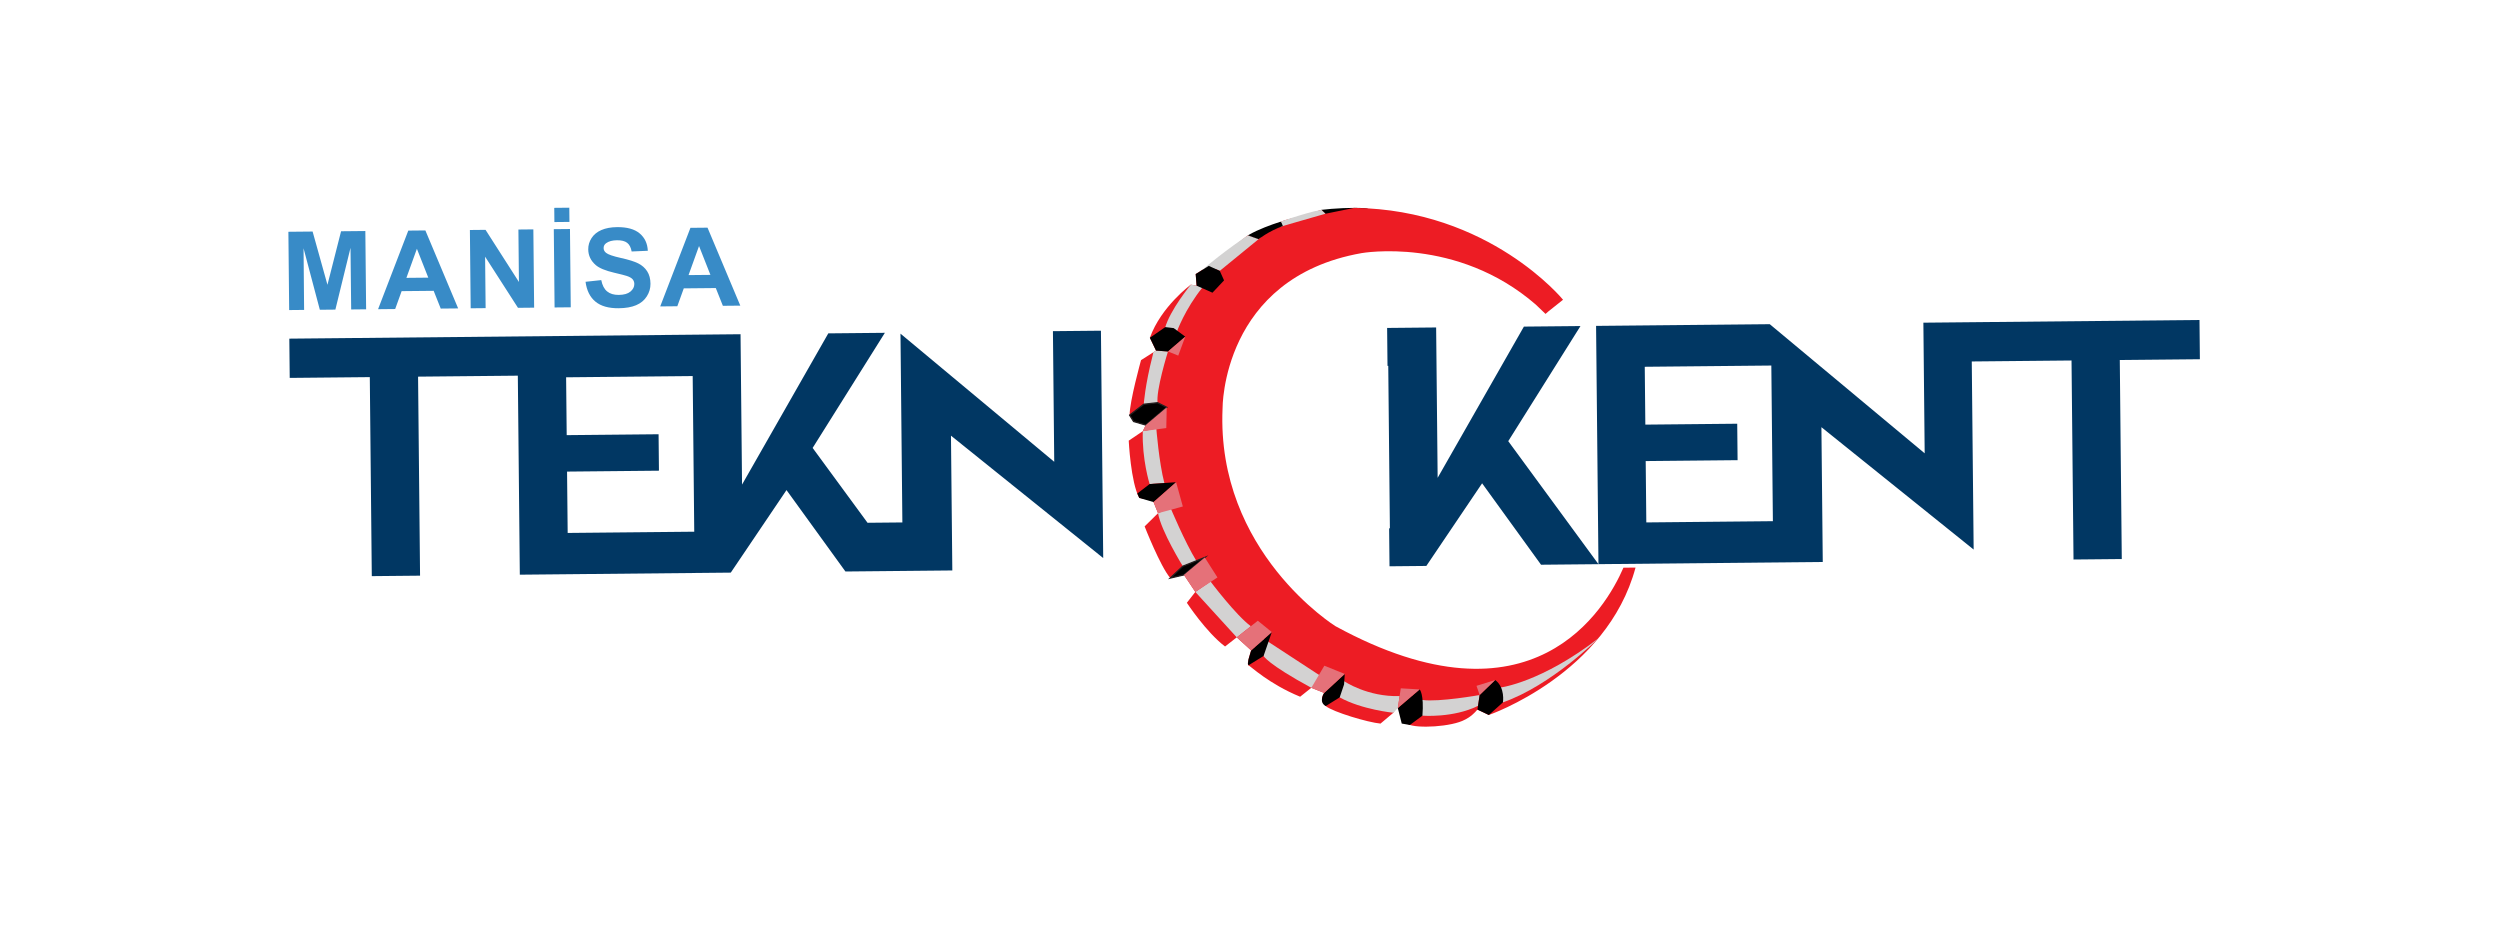 <svg id="eSYanOytMVR1" xmlns="http://www.w3.org/2000/svg" xmlns:xlink="http://www.w3.org/1999/xlink" viewBox="0 0 1066.667 398.667" shape-rendering="geometricPrecision" text-rendering="geometricPrecision"><g transform="translate(44.829 55.284)"><g transform="matrix(.102-.001-.001-.1 80.613 332.896)"><path d="M2560.76,2432.68v-805.55h-145.71l-226.48,321.62l306.96,488.09h-236.67l-367.11-641.53v641.53h-1887.422v-167.48h335.008v-849.15h201.891v849.15h417.293v-849.15h882.46l236.51,349.84l243.08-349.84h54.41h185.78h157.42h49.5v575.07l631.64-528.49v115v157.52v108.33v427.28v161.92h-200.82v-557.37l-637.74,553.21ZM1544.77,1858.07v155.52h-384.36v246.8h529.45v-664.08h-529.45v261.76h384.36" fill="#013763" fill-rule="evenodd"/><path d="M4596.42,2274.7h3.16v-693.14h-3.16v-161.92h154.05l236.74,350.19l243.09-349.84h240.18L5098.3,1948.52l306.95,488.1h-236.68l-367.11-641.53v641.53h-205.04v-161.92Zm874.06-854.71h938.26v575.06l631.64-528.48v802.57h417.29v-849.15h201.89v849.15h335.01v167.48h-1155v-557.37l-642.53,557.37h-726.56v-1016.63Zm586.25,437.86v155.52h-384.37v246.79h529.46v-664.07h-529.46v261.76h384.37" fill="#013763" fill-rule="evenodd"/><path d="M4.855,2558.82v334.02h101.309l59.867-227.81l59.172,227.81h101.543v-334.02h-62.512L264,2821.77l-65.855-262.95h-65L67.602,2821.77l-.234-262.95h-62.512Zm706.84,0h-72.851l-28.848,76.04h-133.965l-27.758-76.04h-71.531L506.43,2892.84h71.453l133.812-334.02ZM588.07,2691.3l-46.418,123.63-45.097-123.63h91.515Zm176.032-132.48v334.02h65.464l137.465-223.85v223.85h62.519v-334.02h-67.57L826.613,2778.39v-219.57h-62.511Zm350.968,0v334.02h67.64v-334.02h-67.64Zm2.8,364.34v60.65h62.98v-60.65h-62.98Zm127.83-256.11l65.77,6.53c3.97-22.01,11.9-38.1,23.95-48.44s28.3-15.48,48.75-15.48c21.62,0,37.94,4.59,48.91,13.77c10.96,9.17,16.48,19.9,16.48,32.18c0,7.94-2.33,14.62-6.92,20.22-4.59,5.52-12.68,10.34-24.18,14.39-7.85,2.8-25.74,7.62-53.73,14.61-36,9.02-61.27,20.06-75.8,33.2-20.45,18.43-30.64,40.9-30.64,67.41c0,17.03,4.82,33.05,14.38,47.9c9.65,14.85,23.49,26.12,41.6,33.9c18.12,7.77,39.89,11.66,65.55,11.66c41.75,0,73.24-9.25,94.31-27.83c21.15-18.59,32.19-43.31,33.28-74.33l-67.65-2.34c-2.87,17.26-9.02,29.63-18.42,37.17-9.41,7.54-23.56,11.35-42.38,11.35-19.44,0-34.67-4.04-45.64-12.13-7.07-5.21-10.65-12.13-10.65-20.83c0-7.94,3.34-14.7,10.03-20.3c8.48-7.23,29.08-14.7,61.81-22.47c32.73-7.7,56.92-15.78,72.54-24.03c15.71-8.31,28-19.59,36.86-33.97c8.86-14.39,13.29-32.12,13.29-53.18c0-19.13-5.28-37.09-15.93-53.81-10.66-16.72-25.66-29.16-45.1-37.24-19.44-8.17-43.7-12.21-72.7-12.21-42.22,0-74.64,9.72-97.27,29.23-22.62,19.44-36.07,47.82-40.5,85.07Zm646.19-108.23h-72.85l-28.85,76.04h-133.97l-27.76-76.04h-71.53l129.7,334.02h71.45l133.81-334.02ZM1768.26,2691.3l-46.42,123.63-45.09-123.63h91.51Z" fill="#388bc7"/><path d="M4326.14,2943.2l.13.01c49.34,5.63,133.3,9.49,180.82,5.29c75.54-6.68-57.44-97.98-57.44-97.98l-121.9-13.56-40.64,93.97l38.72,4.09.31,8.18" fill-rule="evenodd"/><path d="M5272.47,2501.09l60.94,48.44c0,0-303.59,387.65-869.27,400.7l-120.98-23.83-16.89,16.81c0,0-35.83-11.75-84.89-25.78-25.96-7.43-58.62-12-85.08-23.42c0,0,13.88-13.33,5.78-18.84-6.81-4.62-29.6-2.04-47.28-11.08-26.15-13.37-48.6-38.94-52.35-43.38l-44.7,16.86-164.8-128.82-55.01-34.28l3.34-49.46-24,4.5c0,0-125.26-91.76-173.6-224.95l25.1-54.86-63.02-40.17c0,0-49.97-176.87-49.92-234.19l16.35-27.17l50.73-15.68-12.76-26.09-59.21-39.91c0,0,6.68-178.39,41.74-244.81l56.51-10.72l21.3-55.12-56.62-55.78c0,0,63.49-170.74,105.12-221.43l57.21,13.03l46.98-73.26-35.88-45.98c0,0,78.78-125.38,157.9-188.06l49.38,38.48l59.6-56.35c0,0-21.21-59.52-11.78-63.47c9.44-3.95,83.3-79.219,214.78-136.075l47.14,37.571l53.48-22.375c0,0-23.92-30.657,6.08-56.153c30-25.488,175.26-71.48,228.37-77.07l54.24,45.695l13.68,23.856c19.78-10.133,8.05-51.43,45.4-72.602s186.63-13.394,239.66,16.164c0,0,26.78,10.977,52.92,42.555l47.45-23.555c0,0,495.42,168.86,619.89,622.829h-50.66c-75.27-172.64-385.4-705.376-1206.91-237.49c0,0-495.79,321.3-463.13,933.79c0,0,1.12,556.57,587.85,656.68c0,0,398.85,68.93,726.46-226.73l40.5-40.32l12.86,11.3" fill="#ed1c24" fill-rule="evenodd"/><path d="M4062.45,2820.71l-163.58-133.54-15.34,7.21-29.1-40.49-28.98,37.72c86.84,75.76,192.3,145.96,192.3,145.96l44.7-16.86" fill="#d3d2d2" fill-rule="evenodd"/><path d="M4149.9,2892.38l12.18-17.2l181.09,51.22-16.9,16.81v0l-92.29-18.85l92.29,18.85-32.19-6.57-31.2-8.18-26.97-7.85c-50.36-14.67-86.01-28.23-86.01-28.23" fill="#d3d2d2" fill-rule="evenodd"/><path d="M4065.97,1042.5c0,0,13.94-33.34,198.36-137.98l70.28,29.043-266.06,181.167-23.59-20.93l21.01-51.3" fill="#d3d2d2" fill-rule="evenodd"/><path d="M4402.42,930.961c0,0,96.62-68.363,230.83-65.445l-8.01-50.965-18.74-19.938c0,0-132.34,14.739-223.94,67.825-91.59,53.089-32.89,24.511-32.89,24.511l52.75,44.012" fill="#d3d2d2" fill-rule="evenodd"/><path d="M4727.81,780.969c0,0,128.66-11.918,232.9,39.621l7.31,46.039c0,0-172.22-29.223-238.98-18.668-66.77,10.555-43.18-27.914-43.18-27.914l41.95-39.078" fill="#d3d2d2" fill-rule="evenodd"/><path d="M5057.75,898.309c0,0,169.05,20.027,408.86,204.941c0,0-197.38-198.312-401.49-268.848l-46.28,21.524l38.91,42.383" fill="#d3d2d2" fill-rule="evenodd"/><path d="M3777.28,2629.51c0,0-88.94-107.61-110.31-185.45l49.64-15.18c0,0,34.62,96.1,109.95,189.16l-25.28,6.98-24,4.49" fill="#d3d2d2" fill-rule="evenodd"/><path d="M3628.78,2349.7l50.06-4.4c0,0-53.99-169.17-45.23-221.83l-58.31-2.2c0,0,6.08,81.44,39.25,207.54l2.97,13.71l11.26,7.18" fill="#d3d2d2" fill-rule="evenodd"/><path d="M3570.16,2006.4l56.74,10.69c0,0,9.61-143.89,31.23-232.72l-61.58-3.74c0,0-31.43,105.54-26.39,225.77" fill="#d3d2d2" fill-rule="evenodd"/><path d="M3630.5,1655.85l52.21,22.94c0,0,57.89-146,106.93-229.51L3732,1428.61c0,0-89.47,150.81-101.5,227.24" fill="#d3d2d2" fill-rule="evenodd"/><path d="M3783.19,1318.4l63.84,43.88c0,0,105.34-145.74,166.95-192.52l-59.39-46.92-171.4,195.56" fill="#d3d2d2" fill-rule="evenodd"/><path d="M4014.18,1066.48l87.2,77.39-35.41-101.37-63.56-39.48-2.41,7.35l2.76,17.92l11.42,38.19" fill-rule="evenodd"/><path d="M4317.81,882.141c0,0-25.66-38.161,6.08-56.149l58.67,36.446l18.86,55.101l3.35,44.793-86.96-80.191" fill-rule="evenodd"/><path d="M4625.24,814.551l92.12,78.578c0,0,18.64-19,10.45-112.16l-52.79-39.129v0l-34.04,6.328l34.04-6.328-34.04,6.328-15.74,66.383v0" fill-rule="evenodd"/><path d="M5033.77,930.105l-65.75-63.476-9.86-62.047l47.45-23.551l59.51,53.371c0,0,10.82,62.657-31.35,95.703" fill-rule="evenodd"/><path d="M3852.95,2708.75l45.92-21.58l17.49-40.83-49.02-52.09-66.06,30.77-3.34,49.44l55.01,34.29" fill-rule="evenodd"/><path d="M3668.57,2449.53l-64.89-44.96l25.1-54.87l50.06-4.4l72.94,62.63-48.07,36.96-35.14,4.64" fill-rule="evenodd"/><path d="M3515.83,2075.34l59.47,45.93l57.81,5.97l38.18-20.13-88.37-74.63-50.73,15.69-16.36,27.17" fill-rule="evenodd"/><path d="M3515.83,2075.34l59.47,45.93l57.81,5.97l38.18-20.13-88.37-74.63-50.73,15.69-16.36,27.17Z" fill="none" stroke="#231f20" stroke-width="5.669" stroke-miterlimit="22.926"/><path d="M3544.41,1740.69l52.14,39.94l110.78,6.72-95.24-83.87-59.41,18.2-8.27,19.01" fill-rule="evenodd"/><path d="M3679.01,1378.63l52.99,49.98l91.97,36.37-87.76-73.32-57.2-13.03" fill-rule="evenodd"/><path d="M3679.01,1378.63l52.99,49.98l91.97,36.37-87.76-73.32-57.2-13.03Z" fill="none" stroke="#231f20" stroke-width="5.669" stroke-miterlimit="22.926"/><path d="M4043.36,1192.96l-88.77-70.12l59.59-56.36l87.2,77.39-58.02,49.09" fill="#e57179" fill-rule="evenodd"/><path d="M4319.71,998.242l-55.38-93.722l53.48-22.379l86.96,80.191-85.06,35.91" fill="#e57179" fill-rule="evenodd"/><path d="M4717.36,893.129l-78.91,5.461-13.21-84.039l92.12,78.578Z" fill="#e57179" fill-rule="evenodd"/><path d="M4955.31,906.027l12.71-39.398l65.75,63.476-78.46-24.078Z" fill="#e57179" fill-rule="evenodd"/><path d="M3751.78,2407.93l-30.15-80.61-42.79,17.98l72.94,62.63Z" fill="#e57179" fill-rule="evenodd"/><path d="M3570.16,2006.4l12.76,26.08l88.37,74.63-2.71-88.4-98.42-12.31" fill="#e57179" fill-rule="evenodd"/><path d="M3734.51,1683.47l-27.18,103.88-95.24-83.87l18.41-47.63l104.01,27.62" fill="#e57179" fill-rule="evenodd"/><path d="M3736.21,1391.66l87.76,73.32l52.35-85.65-93.13-60.93-46.98,73.26" fill="#e57179" fill-rule="evenodd"/><path d="M4156.31,2894.02c0,0-1.58-.22-4.36-.68-37.29-11.9-89.67-30.7-128.71-53-1.6-1-3.21-2-4.82-3.02l44.03-16.61c0,0,41.87,33.34,102.13,54.99-1.59,4.43-3.18,8.53-4.65,12.16-2.03,3.71-3.63,6.14-3.63,6.14l.01.02" fill-rule="evenodd"/></g></g></svg>
